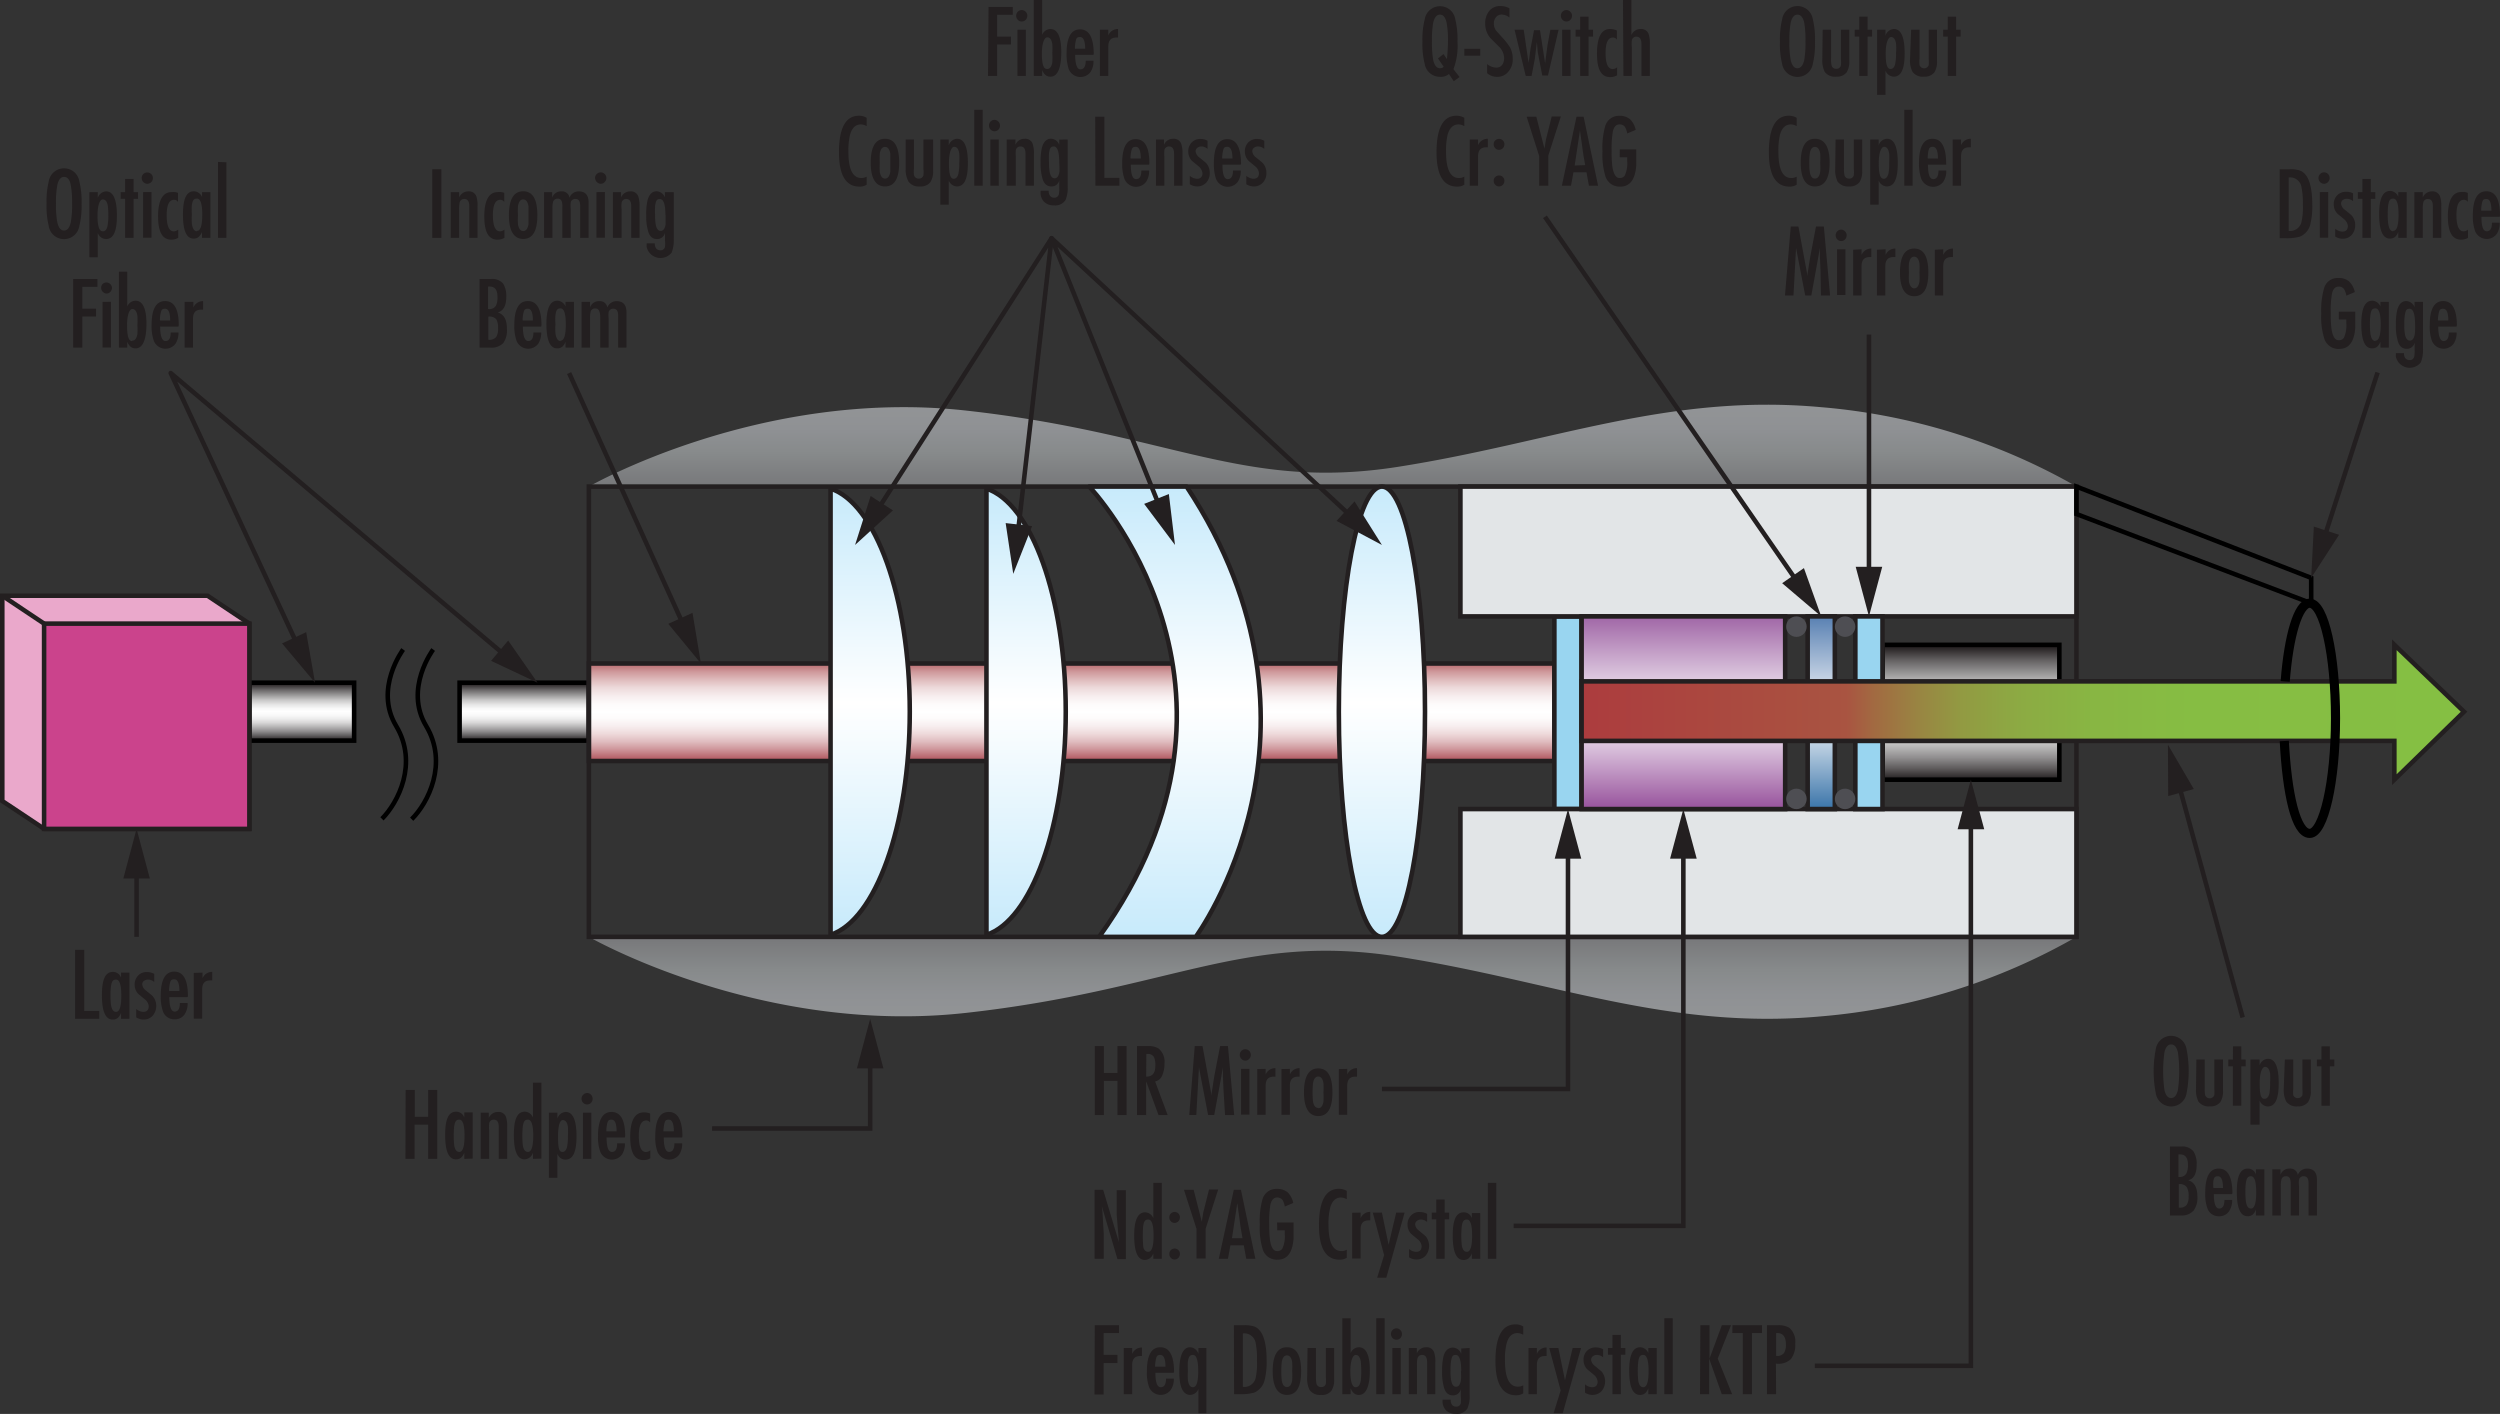 <svg xmlns="http://www.w3.org/2000/svg" xmlns:xlink="http://www.w3.org/1999/xlink" viewBox="0 0 273.28 154.56"><rect x="0" y="0" width="273.28" height="154.56" fill="#333333" stroke="none"/><defs><style>.cls-1{fill:url(#linear-gradient);}.cls-2{fill:url(#linear-gradient-2);}.cls-3{fill:#eaa8cb;}.cls-10,.cls-11,.cls-12,.cls-13,.cls-14,.cls-15,.cls-17,.cls-18,.cls-19,.cls-20,.cls-23,.cls-24,.cls-3,.cls-7,.cls-9{stroke:#231f20;}.cls-10,.cls-11,.cls-12,.cls-13,.cls-14,.cls-15,.cls-17,.cls-18,.cls-19,.cls-20,.cls-21,.cls-23,.cls-24,.cls-3,.cls-5,.cls-6,.cls-7,.cls-8,.cls-9{stroke-width:0.5px;}.cls-4{fill:#231f20;}.cls-21,.cls-22,.cls-5,.cls-6,.cls-8{stroke:#000;}.cls-5{fill:url(#linear-gradient-3);}.cls-6{fill:url(#linear-gradient-4);}.cls-7{fill:url(#linear-gradient-5);}.cls-8{fill:url(#linear-gradient-6);}.cls-9{fill:#cb438c;}.cls-10,.cls-21,.cls-22,.cls-23,.cls-24{fill:none;}.cls-11{fill:#99d5f0;}.cls-12{fill:#e2e5e7;}.cls-13{fill:url(#linear-gradient-7);}.cls-14{fill:url(#linear-gradient-8);}.cls-15,.cls-23{stroke-miterlimit:10;}.cls-15{fill:url(#linear-gradient-9);}.cls-16{fill:#4e4e53;}.cls-17,.cls-18,.cls-19,.cls-20,.cls-24{stroke-linejoin:round;}.cls-17{fill:url(#linear-gradient-10);}.cls-18{fill:url(#linear-gradient-11);}.cls-19{fill:url(#linear-gradient-12);}.cls-20{fill:url(#linear-gradient-13);}</style><linearGradient id="linear-gradient" x1="145.67" y1="44.77" x2="145.67" y2="53.55" gradientTransform="matrix(1, 0, 0, -1, 0, 156)" gradientUnits="userSpaceOnUse"><stop offset="0" stop-color="#929496"/><stop offset="0.28" stop-color="#8f9194"/><stop offset="0.59" stop-color="#878a8b"/><stop offset="0.93" stop-color="#7a7b7d"/><stop offset="1" stop-color="#77787a"/></linearGradient><linearGradient id="linear-gradient-2" x1="145.69" y1="736.93" x2="145.69" y2="745.71" gradientTransform="translate(0 -692.56)" xlink:href="#linear-gradient"/><linearGradient id="linear-gradient-3" x1="57.31" y1="81.27" x2="57.31" y2="75.07" gradientTransform="matrix(1, 0, 0, -1, 0, 156)" gradientUnits="userSpaceOnUse"><stop offset="0" stop-color="#231f20"/><stop offset="0.01" stop-color="#292526"/><stop offset="0.11" stop-color="#696667"/><stop offset="0.21" stop-color="#9e9d9d"/><stop offset="0.29" stop-color="#c8c7c7"/><stop offset="0.37" stop-color="#e6e6e6"/><stop offset="0.44" stop-color="#f8f8f8"/><stop offset="0.49" stop-color="#fff"/><stop offset="0.55" stop-color="#fafafa"/><stop offset="0.62" stop-color="#ededed"/><stop offset="0.69" stop-color="#d7d6d6"/><stop offset="0.76" stop-color="#b7b6b6"/><stop offset="0.84" stop-color="#8f8d8e"/><stop offset="0.92" stop-color="#5e5b5c"/><stop offset="1" stop-color="#252122"/><stop offset="1" stop-color="#231f20"/></linearGradient><linearGradient id="linear-gradient-4" x1="215.45" y1="85.29" x2="215.45" y2="70.84" xlink:href="#linear-gradient-3"/><linearGradient id="linear-gradient-5" x1="117.15" y1="72.97" x2="117.15" y2="83.42" gradientTransform="matrix(1, 0, 0, -1, 0, 156)" gradientUnits="userSpaceOnUse"><stop offset="0" stop-color="#b25961"/><stop offset="0.03" stop-color="#ba6a71"/><stop offset="0.11" stop-color="#cf979c"/><stop offset="0.19" stop-color="#e0bdc0"/><stop offset="0.27" stop-color="#eedadb"/><stop offset="0.35" stop-color="#f7eeef"/><stop offset="0.43" stop-color="#fdfbfb"/><stop offset="0.5" stop-color="#fff"/><stop offset="0.58" stop-color="#fdfbfb"/><stop offset="0.66" stop-color="#f7eeef"/><stop offset="0.75" stop-color="#eddadb"/><stop offset="0.83" stop-color="#e0bdbe"/><stop offset="0.92" stop-color="#ce989a"/><stop offset="1" stop-color="#b96b6f"/></linearGradient><linearGradient id="linear-gradient-6" x1="32.98" y1="81.27" x2="32.98" y2="75.07" xlink:href="#linear-gradient-3"/><linearGradient id="linear-gradient-7" x1="199.09" y1="67.56" x2="199.09" y2="88.62" gradientTransform="matrix(1, 0, 0, -1, 0, 156)" gradientUnits="userSpaceOnUse"><stop offset="0" stop-color="#3a74a9"/><stop offset="0.5" stop-color="#fff"/><stop offset="0.54" stop-color="#f1f4f8"/><stop offset="1" stop-color="#5880b2"/></linearGradient><linearGradient id="linear-gradient-8" x1="184.01" y1="67.56" x2="184.01" y2="88.62" gradientTransform="matrix(1, 0, 0, -1, 0, 156)" gradientUnits="userSpaceOnUse"><stop offset="0" stop-color="#97529c"/><stop offset="0.5" stop-color="#fff"/><stop offset="1" stop-color="#a066a6"/></linearGradient><linearGradient id="linear-gradient-9" x1="172.89" y1="78.14" x2="269.35" y2="78.14" gradientTransform="matrix(1, 0, 0, -1, 0, 156)" gradientUnits="userSpaceOnUse"><stop offset="0" stop-color="#ac3c3e"/><stop offset="0.3" stop-color="#a95441"/><stop offset="0.33" stop-color="#a26941"/><stop offset="0.38" stop-color="#998442"/><stop offset="0.43" stop-color="#929a42"/><stop offset="0.5" stop-color="#8cab43"/><stop offset="0.58" stop-color="#88b643"/><stop offset="0.69" stop-color="#86bd43"/><stop offset="1" stop-color="#85bf43"/></linearGradient><linearGradient id="linear-gradient-10" x1="151.06" y1="53.59" x2="151.06" y2="102.81" gradientTransform="matrix(1, 0, 0, -1, 0, 156)" gradientUnits="userSpaceOnUse"><stop offset="0" stop-color="#c7eafb"/><stop offset="0.52" stop-color="#fff"/><stop offset="1" stop-color="#c7eafb"/></linearGradient><linearGradient id="linear-gradient-11" x1="128.44" y1="53.59" x2="128.44" y2="102.81" xlink:href="#linear-gradient-10"/><linearGradient id="linear-gradient-12" x1="95.12" y1="53.81" x2="95.12" y2="102.59" xlink:href="#linear-gradient-10"/><linearGradient id="linear-gradient-13" x1="112.17" y1="53.81" x2="112.17" y2="102.59" xlink:href="#linear-gradient-10"/></defs><g id="Layer_2" data-name="Layer 2"><g id="Layer_1-2" data-name="Layer 1"><g id="Layer_2-2" data-name="Layer 2"><g id="Layer_2-2-2" data-name="Layer 2-2"><path class="cls-1" d="M64.37,102.41s18.79,10.81,41.23,8.31,30.27-8.81,47.22-6.15,29.5,8.06,46.26,6.53a67.41,67.41,0,0,0,27.9-8.69Z"/><path class="cls-2" d="M64.37,53.19s18.79-10.8,41.23-8.31,30.27,8.81,47.22,6.15,29.5-8.06,46.26-6.52A67.49,67.49,0,0,1,227,53.19Z"/><polygon class="cls-3" points="0.25 87.56 4.82 90.6 27.26 90.6 27.26 68.17 22.69 65.12 0.25 65.12 0.25 87.56"/><path class="cls-4" d="M7,18.4a1.68,1.68,0,0,1,1.67,1.42,9.19,9.19,0,0,1,.25,2.45,9.12,9.12,0,0,1-.25,2.44,1.69,1.69,0,0,1-1.93,1.41,1.68,1.68,0,0,1-1.41-1.41,9.11,9.11,0,0,1-.24-2.44,9.19,9.19,0,0,1,.24-2.45A1.69,1.69,0,0,1,7,18.4Zm0,.94c-.35,0-.59.28-.73.86a10.26,10.26,0,0,0-.15,2.07,10.16,10.16,0,0,0,.15,2.06c.14.58.38.87.73.87s.6-.29.73-.87a10.16,10.16,0,0,0,.15-2.06,10.26,10.26,0,0,0-.15-2.07C7.62,19.62,7.37,19.34,7,19.34Z"/><path class="cls-4" d="M10.69,21v.65a1,1,0,0,1,.91-.73c.78,0,1.18.88,1.18,2.66s-.4,2.55-1.21,2.55a1,1,0,0,1-.88-.65v2.64H9.77V21Zm.54,4.29c.26,0,.43-.19.52-.57a5.91,5.91,0,0,0,.09-1.19,8.37,8.37,0,0,0-.05-1c-.08-.49-.26-.73-.56-.73s-.57.59-.57,1.77.19,1.71.57,1.71Z"/><path class="cls-4" d="M13.68,19.56h.92V21h.49v.74H14.6V26h-.92V21.73h-.49V21h.49Z"/><path class="cls-4" d="M16.11,20.09a.6.6,0,0,1-.44-.19.6.6,0,0,1-.18-.44.59.59,0,0,1,.18-.44.62.62,0,1,1,.45,1.07Zm.45.9v5h-.92V21Z"/><path class="cls-4" d="M19.46,21.08v1h0a.5.5,0,0,0-.43-.24q-.81,0-.81,1.68c0,1.18.26,1.77.79,1.77a.89.89,0,0,0,.47-.19V26a1.47,1.47,0,0,1-.74.2c-1,0-1.46-.86-1.46-2.56S17.77,21,18.75,21A1.44,1.44,0,0,1,19.46,21.08Z"/><path class="cls-4" d="M22.08,26v-.65a1.42,1.42,0,0,1-.34.53.82.82,0,0,1-.58.2c-.77,0-1.16-.85-1.16-2.63s.4-2.54,1.2-2.54a1,1,0,0,1,.89.64V21H23v5Zm-.55-.76c.39,0,.58-.59.58-1.77s-.19-1.76-.58-1.76-.48.24-.56.73a8.34,8.34,0,0,0,0,1,8.34,8.34,0,0,0,0,1c.08.56.27.84.56.84Z"/><path class="cls-4" d="M24.75,17.74V26h-.92V17.7Z"/><path class="cls-4" d="M8,30.5h2.65v.86H9v2.38h1.5v.86H9V38H8Z"/><path class="cls-4" d="M11.68,32.09a.6.6,0,0,1-.44-.19.6.6,0,0,1-.18-.44.59.59,0,0,1,.18-.44.61.61,0,0,1,1,.44.66.66,0,0,1-.17.44A.59.59,0,0,1,11.68,32.09Zm.45.9v5h-.92V33Z"/><path class="cls-4" d="M13,38V29.7h.91v3.81a1,1,0,0,1,.89-.64c.8,0,1.21.84,1.21,2.54s-.4,2.67-1.18,2.67a.82.82,0,0,1-.58-.2,1.42,1.42,0,0,1-.34-.53V38Zm1.46-.76c.29,0,.48-.25.56-.73a8.34,8.34,0,0,0,0-1,8.34,8.34,0,0,0,0-1c-.08-.49-.27-.73-.56-.73s-.57.58-.57,1.76.16,1.74.54,1.74Z"/><path class="cls-4" d="M19.51,35.7h-2c0,1,.19,1.58.58,1.58s.57-.32.57-.94h.85a2.16,2.16,0,0,1-.33,1.24,1.37,1.37,0,0,1-1.92.26,1.35,1.35,0,0,1-.45-.6,4.84,4.84,0,0,1-.24-1.69c0-1.76.49-2.64,1.48-2.64s1.49.88,1.49,2.64Zm-2-.67H18.6c0-.86-.18-1.28-.55-1.28s-.41.16-.49.49a3.84,3.84,0,0,0-.08.76Z"/><path class="cls-4" d="M21.14,33v.62a1.11,1.11,0,0,1,1.06-.7v.93H22c-.6,0-.9.29-.9,1V38h-.92V33Z"/><path class="cls-4" d="M8.21,103.83h1v6.68h1.64v.86H8.21Z"/><path class="cls-4" d="M13.23,111.37v-.65a1.39,1.39,0,0,1-.33.53.82.82,0,0,1-.58.2c-.79,0-1.18-.89-1.18-2.67s.4-2.54,1.21-2.54a.92.92,0,0,1,.88.64v-.56h.92v5.05Zm-.54-.76q.57,0,.57-1.77c0-1.18-.19-1.76-.57-1.76s-.48.24-.56.73a6.7,6.7,0,0,0-.05,1,8.37,8.37,0,0,0,.05,1C12.21,110.36,12.39,110.61,12.69,110.61Z"/><path class="cls-4" d="M16.86,106.46v.89a1,1,0,0,0-.68-.27.77.77,0,0,0-.44.14.45.45,0,0,0-.19.4.94.94,0,0,0,.41.66c.44.36.69.56.73.61a1.66,1.66,0,0,1,0,2.14,1.31,1.31,0,0,1-1,.42,1.53,1.53,0,0,1-.8-.24v-.92a1.27,1.27,0,0,0,.76.32c.41,0,.61-.22.61-.64a1.1,1.1,0,0,0-.44-.74l-.7-.58a1.44,1.44,0,0,1-.4-1,1.37,1.37,0,0,1,.37-1,1.25,1.25,0,0,1,1-.39A1.53,1.53,0,0,1,16.86,106.46Z"/><path class="cls-4" d="M20.51,109h-2c0,1,.19,1.58.58,1.58s.57-.32.57-.94h.85a2.16,2.16,0,0,1-.33,1.24,1.26,1.26,0,0,1-1.1.54,1.29,1.29,0,0,1-1.27-.88,4.84,4.84,0,0,1-.24-1.69c0-1.76.5-2.64,1.48-2.64s1.49.88,1.49,2.64Zm-2-.67h1.1c0-.86-.19-1.28-.56-1.28s-.41.16-.49.49a4.47,4.47,0,0,0-.08.82Z"/><path class="cls-4" d="M22.14,106.32v.62a1.11,1.11,0,0,1,1.06-.7v.93H23c-.6,0-.9.29-.9,1v3.18h-.92v-5Z"/><path class="cls-4" d="M119.67,114.35h1v2.94h1.48v-2.94h1v7.54h-1v-3.74h-1.48v3.74h-1Z"/><path class="cls-4" d="M124.29,121.89v-7.54h1.17a2.11,2.11,0,0,1,1.18.26,1.87,1.87,0,0,1,.65,1.67,3,3,0,0,1-.21,1.18,1.1,1.1,0,0,1-.81.76l1.37,3.67h-1l-1.35-3.69v3.69Zm1-4.2c.66,0,1-.35,1-1.19a2.34,2.34,0,0,0-.11-.87.72.72,0,0,0-.72-.42h-.15Z"/><path class="cls-4" d="M130.6,114.35h.85l1,5.44h0v-.31l.28-1.81.64-3.32h.86l.68,7.54h-1l-.17-2.81-.06-1.4v-1h0l-.19,1.08-.76,4.12h-.67l-1-5.2h0l-.29,5.2H130Z"/><path class="cls-4" d="M136.13,115.94a.59.59,0,0,1-.43-.19.63.63,0,0,1,0-.88.6.6,0,0,1,.85,0h0a.62.62,0,0,1,.18.44.6.6,0,0,1-.18.44A.52.52,0,0,1,136.13,115.94Zm.45.9v5h-.92v-5Z"/><path class="cls-4" d="M138.35,116.84v.62a1.13,1.13,0,0,1,1.07-.7v.93h-.16c-.61,0-.91.3-.91,1v3.17h-.92v-5Z"/><path class="cls-4" d="M141,116.84v.62a1.12,1.12,0,0,1,1.06-.7v.93h-.15c-.61,0-.91.3-.91,1v3.17h-.92v-5Z"/><path class="cls-4" d="M144.1,122c-1,0-1.56-.86-1.56-2.59s.52-2.62,1.56-2.62,1.55.87,1.55,2.62S145.13,122,144.1,122Zm0-.86c.3,0,.49-.24.57-.73a8.34,8.34,0,0,0,0-1,8.34,8.34,0,0,0,0-1c-.08-.49-.27-.73-.57-.73s-.49.24-.57.73a10,10,0,0,0,0,2c.08.46.27.7.57.7Z"/><path class="cls-4" d="M147.27,116.84v.62a1.13,1.13,0,0,1,1.07-.7v.93h-.16c-.61,0-.91.3-.91,1v3.17h-.92v-5Z"/><path class="cls-4" d="M120.44,131.81l.06.49.15,2.53v2.77h-1v-7.54h.94l1.72,5.73h0l-.24-3V130.1h1v7.54h-.92l-1.71-5.81Z"/><path class="cls-4" d="M126.07,137.6V137a1,1,0,0,1-.92.73q-1.17,0-1.17-2.67c0-1.69.4-2.54,1.2-2.54a1,1,0,0,1,.89.64V129.3H127v8.3Zm-.55-.76c.39,0,.58-.59.58-1.77s-.19-1.76-.58-1.76-.48.25-.56.73a14.3,14.3,0,0,0,0,2.07c0,.49.27.73.56.73Z"/><path class="cls-4" d="M128.4,133.68a.52.52,0,0,1-.41-.18.57.57,0,0,1-.17-.43.58.58,0,0,1,.57-.59h0a.58.58,0,0,1,.59.59.63.63,0,0,1-.17.43A.56.56,0,0,1,128.4,133.68Zm0,4a.52.52,0,0,1-.41-.18.57.57,0,0,1-.17-.43.58.58,0,0,1,.57-.59h0a.58.58,0,0,1,.59.59.63.63,0,0,1-.17.43A.56.56,0,0,1,128.4,137.68Z"/><path class="cls-4" d="M129.42,130.06h1.06l.89,3.49h0l.16-1,.63-2.52h1l-1.37,4.29v3.25h-1v-3.25Z"/><path class="cls-4" d="M134.87,130.06h.78l1.58,7.54h-1l-.27-1.47H134.5l-.27,1.47h-1Zm.95,5.29-.19-1.09-.38-2.74h0l-.58,3.83Z"/><path class="cls-4" d="M139.6,133.63h1.8v1.79q-.18,2.28-1.74,2.28a1.61,1.61,0,0,1-1.63-1.13,8.06,8.06,0,0,1-.32-2.72,8.73,8.73,0,0,1,.29-2.74,1.56,1.56,0,0,1,1.57-1.15,1.77,1.77,0,0,1,1.19.38,2.33,2.33,0,0,1,.61,1.16l-.93.39a2,2,0,0,0-.22-.68.72.72,0,0,0-.62-.31c-.37,0-.61.27-.73.79a11,11,0,0,0-.13,2.15,13.25,13.25,0,0,0,.08,1.67c.12.84.38,1.25.78,1.25a.64.64,0,0,0,.57-.26,3.14,3.14,0,0,0,.27-1.6v-.41h-.82Z"/><path class="cls-4" d="M147.22,130.18v.91a1.5,1.5,0,0,0-.62-.19c-.59,0-1,.38-1.2,1.14a7.1,7.1,0,0,0-.18,1.84c0,1.92.47,2.88,1.42,2.88a1.19,1.19,0,0,0,.58-.15v.88a1.43,1.43,0,0,1-.78.21c-1.5,0-2.26-1.25-2.26-3.75q0-4,2.19-4A1.69,1.69,0,0,1,147.22,130.18Z"/><path class="cls-4" d="M148.73,132.55v.62a1.14,1.14,0,0,1,1.06-.7v.93h-.15c-.61,0-.91.31-.91,1v3.17h-.92v-5Z"/><path class="cls-4" d="M150.06,132.55h1l.73,3.52h0l.83-3.52h.92l-2,7.12h-1l.76-2.47Z"/><path class="cls-4" d="M156,132.69v.89a1,1,0,0,0-.68-.27.69.69,0,0,0-.44.15.49.49,0,0,0-.19.39.94.94,0,0,0,.41.66l.73.61a1.68,1.68,0,0,1,0,2.15,1.34,1.34,0,0,1-1,.41,1.53,1.53,0,0,1-.8-.24v-.92a1.16,1.16,0,0,0,.76.32c.41,0,.61-.21.61-.64a1.1,1.1,0,0,0-.44-.74l-.7-.58a1.44,1.44,0,0,1-.4-1,1.37,1.37,0,0,1,.37-1,1.22,1.22,0,0,1,1-.39A1.61,1.61,0,0,1,156,132.69Z"/><path class="cls-4" d="M157,131.12h.92v1.43h.49v.74h-.49v4.31H157v-4.31h-.49v-.74H157Z"/><path class="cls-4" d="M160.89,137.6V137a1.28,1.28,0,0,1-.33.53.82.82,0,0,1-.58.2c-.79,0-1.18-.89-1.18-2.67s.4-2.54,1.21-2.54a.93.93,0,0,1,.88.64v-.56h.92v5Zm-.54-.76q.57,0,.57-1.77c0-1.17-.19-1.76-.57-1.76s-.48.25-.56.73a10.23,10.23,0,0,0,0,2.07c.08.49.26.73.56.73Z"/><path class="cls-4" d="M163.56,129.3v8.3h-.92v-8.3Z"/><path class="cls-4" d="M119.67,144.86h2.65v.86h-1.68v2.38h1.51v.9h-1.51v3.44h-1Z"/><path class="cls-4" d="M123.76,147.35V148a1.13,1.13,0,0,1,1.07-.7v.93h-.16c-.61,0-.91.3-.91,1v3.17h-.92v-5.05Z"/><path class="cls-4" d="M128.3,150.06h-2c0,1.06.2,1.58.58,1.58s.58-.31.58-.94h.85a2,2,0,0,1-.34,1.24,1.37,1.37,0,0,1-1.92.26,1.35,1.35,0,0,1-.45-.6,4.61,4.61,0,0,1-.23-1.69q0-2.64,1.47-2.64t1.5,2.64Zm-2-.67h1.1c0-.85-.19-1.28-.56-1.28s-.41.16-.49.49a5.16,5.16,0,0,0-.09.79Z"/><path class="cls-4" d="M131.87,147.35v7.12H131v-2.64a1,1,0,0,1-.88.65c-.81,0-1.21-.85-1.21-2.55s.39-2.66,1.18-2.66a1,1,0,0,1,.91.73v-.65Zm-1.46,4.29c.38,0,.57-.59.57-1.76s-.19-1.77-.57-1.77-.48.24-.56.73a8.34,8.34,0,0,0,0,1,8.34,8.34,0,0,0,0,1c.08.56.26.8.56.8Z"/><path class="cls-4" d="M134.88,144.86H136a3.2,3.2,0,0,1,1.15.16c.87.37,1.31,1.61,1.31,3.74a8,8,0,0,1-.2,2,2,2,0,0,1-1.16,1.47,5.22,5.22,0,0,1-1.52.17h-.68Zm2.52,3.9a8.39,8.39,0,0,0-.15-2,1.26,1.26,0,0,0-1.39-1v5.84a1.27,1.27,0,0,0,1.38-.9,7,7,0,0,0,.16-1.94Z"/><path class="cls-4" d="M140.68,152.48c-1,0-1.56-.86-1.56-2.59s.52-2.62,1.56-2.62,1.55.87,1.55,2.62S141.71,152.48,140.68,152.48Zm0-.86c.3,0,.49-.24.57-.73a8.34,8.34,0,0,0,0-1,8.34,8.34,0,0,0,0-1c-.08-.48-.27-.73-.57-.73s-.49.25-.57.73a10,10,0,0,0,0,2C140.19,151.38,140.38,151.62,140.68,151.62Z"/><path class="cls-4" d="M142.93,147.35h.92v3.16a3.49,3.49,0,0,0,.05.72.49.49,0,0,0,.52.39.48.48,0,0,0,.51-.36,4.09,4.09,0,0,0,0-.7v-3.21h.91v3.41a2.18,2.18,0,0,1-.29,1.25,1.26,1.26,0,0,1-1.13.47,1.38,1.38,0,0,1-1.26-.53,2.67,2.67,0,0,1-.27-1.39Z"/><path class="cls-4" d="M146.73,152.4v-8.3h.91v3.81a1,1,0,0,1,.89-.64c.8,0,1.21.85,1.21,2.54s-.4,2.67-1.18,2.67a.82.82,0,0,1-.58-.2,1.42,1.42,0,0,1-.34-.53v.65Zm1.46-.76c.29,0,.48-.24.56-.73a10.23,10.23,0,0,0,0-2.07c-.08-.49-.27-.73-.56-.73s-.58.59-.58,1.76S147.81,151.64,148.19,151.64Z"/><path class="cls-4" d="M151.36,144.1v8.3h-.92v-8.3Z"/><path class="cls-4" d="M152.67,146.45a.6.6,0,0,1-.44-.18.63.63,0,0,1-.18-.45.61.61,0,0,1,.6-.62h0a.57.57,0,0,1,.42.19.58.58,0,0,1,.18.43.66.66,0,0,1-.17.45A.58.58,0,0,1,152.67,146.45Zm.45.9v5.05h-.92v-5.05Z"/><path class="cls-4" d="M154.88,147.35v.58a1.08,1.08,0,0,1,1-.66.85.85,0,0,1,.88.54,3.25,3.25,0,0,1,.14,1.12v3.47H156v-3.49c0-.53-.18-.8-.55-.8a.5.5,0,0,0-.51.41,3.59,3.59,0,0,0-.05.73v3.15H154v-5.05Z"/><path class="cls-4" d="M160.65,147.35v5.09a3.43,3.43,0,0,1-.24,1.52,1.34,1.34,0,0,1-1.27.59,1.5,1.5,0,0,1-1.07-.38,1.43,1.43,0,0,1-.38-1.08V153h.89a.8.8,0,0,0,.13.54.52.52,0,0,0,.46.22.48.48,0,0,0,.51-.36,2.81,2.81,0,0,0,0-.71v-.84a.84.84,0,0,1-.87.68c-.51,0-.85-.33-1-1a5.73,5.73,0,0,1-.17-1.6,6.78,6.78,0,0,1,.14-1.62c.17-.67.52-1,1.05-1a1,1,0,0,1,.9.68h0v-.58Zm-.92,2.55c0-1.19-.2-1.79-.6-1.79s-.44.24-.52.73a6.7,6.7,0,0,0-.05,1,5.6,5.6,0,0,0,.06,1q.12.75.54.75t.54-.72a7.86,7.86,0,0,0,0-1Z"/><path class="cls-4" d="M166.51,145v.91a1.36,1.36,0,0,0-.62-.19q-.9,0-1.2,1.14a7.1,7.1,0,0,0-.18,1.84c0,1.92.47,2.88,1.42,2.88a1.19,1.19,0,0,0,.58-.15v.88a1.43,1.43,0,0,1-.78.21c-1.5,0-2.26-1.25-2.26-3.75q0-4,2.19-4A1.51,1.51,0,0,1,166.51,145Z"/><path class="cls-4" d="M168,147.35V148a1.11,1.11,0,0,1,1.06-.7v.93h-.16c-.6,0-.9.3-.9,1v3.17h-.92v-5.05Z"/><path class="cls-4" d="M169.35,147.35h1l.72,3.52h0l.84-3.52h.92l-2,7.12h-1l.77-2.48Z"/><path class="cls-4" d="M175.24,147.49v.89a1,1,0,0,0-.69-.27.69.69,0,0,0-.44.15.46.46,0,0,0-.18.39.94.94,0,0,0,.41.66l.73.61a1.68,1.68,0,0,1,0,2.15,1.34,1.34,0,0,1-1,.41,1.54,1.54,0,0,1-.81-.24v-.92a1.21,1.21,0,0,0,.77.32c.41,0,.61-.21.61-.64a1.1,1.1,0,0,0-.44-.74l-.7-.58a1.44,1.44,0,0,1-.4-1,1.36,1.36,0,0,1,.36-1,1.3,1.3,0,0,1,1-.39A1.65,1.65,0,0,1,175.24,147.49Z"/><path class="cls-4" d="M176.26,145.92h.92v1.43h.49v.74h-.49v4.31h-.92v-4.31h-.49v-.74h.49Z"/><path class="cls-4" d="M180.18,152.4v-.65a1.39,1.39,0,0,1-.33.53.83.83,0,0,1-.59.2q-1.17,0-1.17-2.67c0-1.69.4-2.54,1.2-2.54a1,1,0,0,1,.89.64v-.56h.92v5.05Zm-.55-.76c.39,0,.58-.59.58-1.77s-.19-1.76-.58-1.76-.47.24-.55.73a10.23,10.23,0,0,0,0,2.07c.08.49.26.73.55.73Z"/><path class="cls-4" d="M182.85,144.1v8.3h-.92v-8.3Z"/><path class="cls-4" d="M185.87,144.86h1v3.65h0l1.35-3.65h1l-1.45,3.65,1.57,3.89h-1.13l-1.38-3.89v3.89h-1Z"/><path class="cls-4" d="M189.38,144.86h3.23v.86h-1.1v6.68h-1v-6.68h-1.15Z"/><path class="cls-4" d="M194.15,152.4h-1v-7.54h1.17a2.35,2.35,0,0,1,1.27.28,2,2,0,0,1,.65,1.74,2.47,2.47,0,0,1-.49,1.7,2,2,0,0,1-1.62.48Zm.13-6.68h-.13v2.49a.91.91,0,0,0,.86-.31,1.6,1.6,0,0,0,.21-.93C195.22,146.14,194.91,145.72,194.28,145.72Z"/><path class="cls-4" d="M44.34,119.14h1v2.94H46.8v-2.94h1v7.54h-1v-3.74H45.32v3.74h-1Z"/><path class="cls-4" d="M50.75,126.68V126a1.28,1.28,0,0,1-.33.53.82.82,0,0,1-.58.2c-.79,0-1.18-.88-1.18-2.67s.4-2.54,1.21-2.54a.93.93,0,0,1,.88.64v-.56h.92v5.05Zm-.54-.76q.57,0,.57-1.77c0-1.17-.19-1.76-.57-1.76s-.48.25-.56.73a10.23,10.23,0,0,0,0,2.07C49.73,125.68,49.91,125.92,50.21,125.92Z"/><path class="cls-4" d="M53.43,121.63v.58a1.08,1.08,0,0,1,1-.66.85.85,0,0,1,.88.54,3.25,3.25,0,0,1,.13,1.12v3.47h-.92v-3.49c0-.53-.18-.8-.54-.8a.5.5,0,0,0-.51.41,4.45,4.45,0,0,0,0,.73v3.15h-.92v-5.05Z"/><path class="cls-4" d="M58.26,126.68V126a1,1,0,0,1-.92.73c-.78,0-1.17-.88-1.17-2.67s.4-2.54,1.2-2.54a1,1,0,0,1,.89.64v-3.81h.92v8.3Zm-.55-.76c.38,0,.58-.59.58-1.77s-.2-1.76-.58-1.76-.48.25-.56.73a10.23,10.23,0,0,0,0,2.07C57.23,125.68,57.42,125.92,57.71,125.92Z"/><path class="cls-4" d="M60.93,121.63v.65a1,1,0,0,1,.91-.73c.78,0,1.18.89,1.18,2.66s-.41,2.55-1.21,2.55a.93.93,0,0,1-.88-.65v2.64H60v-7.12Zm.54,4.29c.26,0,.43-.19.52-.57a5.81,5.81,0,0,0,.09-1.18,8.34,8.34,0,0,0,0-1c-.08-.48-.26-.73-.56-.73S61,123,61,124.22,61.09,125.92,61.47,125.92Z"/><path class="cls-4" d="M64.19,120.73a.6.6,0,0,1-.44-.18.63.63,0,0,1-.18-.45.58.58,0,0,1,.18-.43.6.6,0,0,1,.44-.19.57.57,0,0,1,.42.19.65.65,0,0,1,0,.88A.6.6,0,0,1,64.19,120.73Zm.45.9v5.05h-.92v-5.05Z"/><path class="cls-4" d="M68.31,124.34h-2c0,1.06.19,1.58.58,1.58s.57-.31.57-.94h.85a2.09,2.09,0,0,1-.33,1.24,1.37,1.37,0,0,1-1.92.26,1.35,1.35,0,0,1-.45-.6,4.62,4.62,0,0,1-.24-1.69c0-1.76.49-2.64,1.48-2.64s1.49.88,1.49,2.64Zm-2-.67H67.4c0-.85-.18-1.28-.55-1.28s-.41.17-.49.49a4.15,4.15,0,0,0-.08.79Z"/><path class="cls-4" d="M71.07,121.72v1h0a.5.5,0,0,0-.43-.24q-.81,0-.81,1.68c0,1.18.26,1.77.79,1.77a.82.82,0,0,0,.47-.19v.87a1.34,1.34,0,0,1-.75.2c-1,0-1.45-.85-1.45-2.56s.49-2.65,1.46-2.65A1.76,1.76,0,0,1,71.07,121.72Z"/><path class="cls-4" d="M74.56,124.34h-2c0,1.06.2,1.58.58,1.58s.58-.31.58-.94h.85a2.09,2.09,0,0,1-.33,1.24,1.38,1.38,0,0,1-2.38-.34,4.61,4.61,0,0,1-.23-1.69q0-2.64,1.47-2.64t1.5,2.64Zm-2-.67h1.1c0-.85-.19-1.28-.56-1.28s-.41.17-.49.49a5.16,5.16,0,0,0-.09.79Z"/><path class="cls-4" d="M108.06.76h2.65v.86H109V4h1.51v.86H109V8.3h-1Z"/><path class="cls-4" d="M111.69,2.35a.58.58,0,0,1-.43-.18.63.63,0,0,1-.18-.45.6.6,0,0,1,.18-.44.58.58,0,0,1,.43-.18.59.59,0,0,1,.43.19.58.58,0,0,1,.18.43.63.63,0,0,1-.18.45A.58.58,0,0,1,111.69,2.35Zm.45.9V8.3h-.92V3.25Z"/><path class="cls-4" d="M113,8.3V0h.92V3.81a1,1,0,0,1,.89-.64c.8,0,1.2.85,1.2,2.54s-.39,2.67-1.17,2.67a.82.82,0,0,1-.58-.2,1.42,1.42,0,0,1-.34-.53V8.3Zm1.47-.76c.29,0,.48-.24.56-.73a8.34,8.34,0,0,0,0-1,8.34,8.34,0,0,0,0-1c-.08-.49-.27-.73-.56-.73s-.58.59-.58,1.76.17,1.7.56,1.7Z"/><path class="cls-4" d="M119.53,6h-2c0,1,.19,1.58.57,1.58s.58-.31.58-.94h.85a2.09,2.09,0,0,1-.33,1.24,1.38,1.38,0,0,1-1.94.25,1.43,1.43,0,0,1-.44-.59,5.11,5.11,0,0,1-.23-1.69q0-2.64,1.47-2.64t1.5,2.64Zm-2-.67h1.09c0-.85-.18-1.28-.56-1.28s-.41.16-.48.49a3.82,3.82,0,0,0-.08.75Z"/><path class="cls-4" d="M121.15,3.25v.62a1.13,1.13,0,0,1,1.07-.7V4.1h-.16c-.61,0-.91.3-.91,1V8.3h-.92V3.25Z"/><path class="cls-4" d="M94.74,12.88v.91a1.36,1.36,0,0,0-.62-.19q-.89,0-1.2,1.14a7.1,7.1,0,0,0-.18,1.84c0,1.92.47,2.88,1.42,2.88a1.19,1.19,0,0,0,.58-.15v.88a1.43,1.43,0,0,1-.78.21q-2.25,0-2.25-3.75,0-4,2.19-4A1.63,1.63,0,0,1,94.74,12.88Z"/><path class="cls-4" d="M96.74,20.38c-1,0-1.56-.86-1.56-2.59s.52-2.62,1.56-2.62,1.55.87,1.55,2.62S97.77,20.38,96.74,20.38Zm0-.86c.3,0,.49-.24.58-.73v-2c-.09-.49-.28-.73-.58-.73s-.48.24-.57.73a8.34,8.34,0,0,0,0,1,8.34,8.34,0,0,0,0,1C96.26,19.28,96.45,19.52,96.74,19.52Z"/><path class="cls-4" d="M99,15.25h.91v3.16a2.89,2.89,0,0,0,0,.72.49.49,0,0,0,.52.39.48.48,0,0,0,.51-.36,2.73,2.73,0,0,0,0-.7V15.25H102v3.41a2.11,2.11,0,0,1-.3,1.25,1.29,1.29,0,0,1-1.13.47,1.38,1.38,0,0,1-1.26-.53A2.7,2.7,0,0,1,99,18.46Z"/><path class="cls-4" d="M103.71,15.25v.65a1,1,0,0,1,.91-.73c.79,0,1.18.89,1.18,2.66s-.4,2.55-1.21,2.55a1,1,0,0,1-.88-.65v2.64h-.92V15.25Zm.54,4.29c.26,0,.43-.19.52-.57a5.91,5.91,0,0,0,.09-1.19,8.34,8.34,0,0,0,0-1c-.08-.49-.26-.73-.56-.73s-.57.59-.57,1.77S103.87,19.54,104.25,19.54Z"/><path class="cls-4" d="M107.42,12v8.3h-.92V12Z"/><path class="cls-4" d="M108.73,14.35a.6.6,0,0,1-.44-.18.63.63,0,0,1-.18-.45.61.61,0,0,1,.6-.62h0a.57.57,0,0,1,.42.19.58.58,0,0,1,.18.43.62.62,0,0,1-.17.45A.58.58,0,0,1,108.73,14.35Zm.45.9V20.3h-.92V15.25Z"/><path class="cls-4" d="M111,15.25v.58a1.05,1.05,0,0,1,1-.66.85.85,0,0,1,.88.54,3.25,3.25,0,0,1,.14,1.12V20.3h-.92V16.81c0-.53-.18-.8-.55-.8a.5.5,0,0,0-.51.41,4.45,4.45,0,0,0,0,.73V20.3h-1V15.25Z"/><path class="cls-4" d="M116.71,15.25v5.09a3.57,3.57,0,0,1-.23,1.52,1.34,1.34,0,0,1-1.27.59,1.46,1.46,0,0,1-1.07-.38,1.4,1.4,0,0,1-.39-1.08v-.14h.89a.85.85,0,0,0,.13.54.52.52,0,0,0,.46.22.48.48,0,0,0,.51-.36,2.8,2.8,0,0,0,.05-.71V19.7a.84.84,0,0,1-.87.68c-.51,0-.85-.33-1-1a5.73,5.73,0,0,1-.17-1.6,6.78,6.78,0,0,1,.14-1.62c.18-.67.53-1,1-1a1,1,0,0,1,.9.68h0v-.58Zm-.92,2.55c0-1.19-.2-1.79-.59-1.79s-.45.24-.53.73a8.34,8.34,0,0,0,0,1,5.6,5.6,0,0,0,.06,1c.08.5.27.75.55.75s.46-.24.53-.72C115.82,18.45,115.81,18.12,115.79,17.8Z"/><path class="cls-4" d="M119.72,12.76h1v6.68h1.64v.86h-2.62Z"/><path class="cls-4" d="M125.61,18h-2c0,1.05.19,1.58.58,1.58s.57-.31.57-.94h.85a2.09,2.09,0,0,1-.33,1.24,1.37,1.37,0,0,1-1.92.26,1.35,1.35,0,0,1-.45-.6,4.84,4.84,0,0,1-.24-1.69c0-1.76.49-2.64,1.48-2.64s1.49.88,1.49,2.64Zm-2-.67h1.09c0-.85-.18-1.28-.55-1.28s-.41.16-.49.49a3.82,3.82,0,0,0-.08.75Z"/><path class="cls-4" d="M127.24,15.25v.58a1.05,1.05,0,0,1,1-.66.85.85,0,0,1,.88.54,3.25,3.25,0,0,1,.14,1.12V20.3h-.92V16.81c0-.53-.18-.8-.55-.8a.5.5,0,0,0-.51.41,4.45,4.45,0,0,0,0,.73V20.3h-.92V15.25Z"/><path class="cls-4" d="M132,15.39v.89a1,1,0,0,0-.68-.27.69.69,0,0,0-.44.15.49.49,0,0,0-.19.39,1,1,0,0,0,.41.66c.45.36.69.56.74.61a1.59,1.59,0,0,1,.4,1.06,1.53,1.53,0,0,1-.38,1.08,1.34,1.34,0,0,1-1,.42,1.53,1.53,0,0,1-.8-.24v-.92a1.27,1.27,0,0,0,.76.32.55.55,0,0,0,.62-.49.38.38,0,0,0,0-.15,1.17,1.17,0,0,0-.44-.74l-.71-.58a1.49,1.49,0,0,1-.4-1,1.41,1.41,0,0,1,.37-1,1.26,1.26,0,0,1,1-.39A1.46,1.46,0,0,1,132,15.39Z"/><path class="cls-4" d="M135.63,18h-2c0,1.05.19,1.58.57,1.58s.58-.31.58-.94h.85a2.09,2.09,0,0,1-.33,1.24,1.38,1.38,0,0,1-1.94.25,1.43,1.43,0,0,1-.44-.59,5.11,5.11,0,0,1-.23-1.69q0-2.64,1.47-2.64t1.5,2.64Zm-2-.67h1.09c0-.85-.19-1.28-.56-1.28s-.41.16-.48.49a3.82,3.82,0,0,0-.08.75Z"/><path class="cls-4" d="M138.2,15.39v.89a1,1,0,0,0-.69-.27.69.69,0,0,0-.44.15.46.46,0,0,0-.18.39.94.94,0,0,0,.41.66c.44.36.69.56.73.61a1.54,1.54,0,0,1,.4,1.06,1.48,1.48,0,0,1-.38,1.08,1.31,1.31,0,0,1-1,.42,1.54,1.54,0,0,1-.81-.24v-.92a1.27,1.27,0,0,0,.77.32c.41,0,.61-.21.61-.64a1.1,1.1,0,0,0-.44-.74l-.7-.58a1.44,1.44,0,0,1-.4-1,1.36,1.36,0,0,1,.36-1,1.3,1.3,0,0,1,1-.39A1.54,1.54,0,0,1,138.2,15.39Z"/><path class="cls-4" d="M48.25,18.5V26h-1V18.5Z"/><path class="cls-4" d="M50.19,21v.58a1.08,1.08,0,0,1,1-.66.85.85,0,0,1,.88.54,3.25,3.25,0,0,1,.13,1.12V26h-.9V22.55c0-.54-.19-.8-.55-.8a.49.49,0,0,0-.51.41,3.59,3.59,0,0,0-.05.73V26h-.92V21Z"/><path class="cls-4" d="M55.12,21.08v1h0a.5.5,0,0,0-.43-.24q-.81,0-.81,1.68c0,1.18.26,1.77.79,1.77a.89.89,0,0,0,.47-.19V26a1.53,1.53,0,0,1-.75.2c-1,0-1.45-.86-1.45-2.56S53.43,21,54.4,21A1.48,1.48,0,0,1,55.12,21.08Z"/><path class="cls-4" d="M57.19,26.12c-1,0-1.56-.87-1.56-2.59s.52-2.62,1.56-2.62,1.55.87,1.55,2.62S58.22,26.12,57.19,26.12Zm0-.86c.3,0,.49-.25.58-.73v-2c-.09-.49-.28-.73-.58-.73s-.48.24-.57.73a8.34,8.34,0,0,0,0,1,8.34,8.34,0,0,0,0,1C56.71,25,56.9,25.26,57.19,25.26Z"/><path class="cls-4" d="M60.36,21v.62a1,1,0,0,1,1-.7.81.81,0,0,1,.89.7h0a1.06,1.06,0,0,1,1-.7c.73,0,1.09.4,1.09,1.22V26h-.92V22.5c0-.5-.16-.75-.49-.75a.49.49,0,0,0-.54.37,2.81,2.81,0,0,0,0,.71V26h-.92V22.61A1.62,1.62,0,0,0,61.4,22a.43.43,0,0,0-.45-.28.48.48,0,0,0-.5.38,2.76,2.76,0,0,0-.06.7V26h-.92V21Z"/><path class="cls-4" d="M65.67,20.09a.65.65,0,0,1-.62-.63.53.53,0,0,1,.19-.44.58.58,0,0,1,.43-.18.62.62,0,0,1,.43,1.06A.59.59,0,0,1,65.67,20.09Zm.45.9v5H65.2V21Z"/><path class="cls-4" d="M67.89,21v.58a1.08,1.08,0,0,1,1-.66.85.85,0,0,1,.88.54,3.25,3.25,0,0,1,.14,1.12V26H69V22.55c0-.54-.18-.8-.54-.8a.49.49,0,0,0-.51.41,3,3,0,0,0,0,.73V26H67V21Z"/><path class="cls-4" d="M73.65,21v5.09a3.73,3.73,0,0,1-.23,1.52A1.55,1.55,0,0,1,70.69,27a1,1,0,0,1,0-.25V26.6h.89a.85.85,0,0,0,.13.54.58.58,0,0,0,.46.22.49.49,0,0,0,.52-.36,2.81,2.81,0,0,0,0-.71v-.84a.86.86,0,0,1-.88.68c-.51,0-.85-.33-1-1a5.73,5.73,0,0,1-.17-1.6,6.78,6.78,0,0,1,.14-1.62c.18-.67.51-1,1-1a1,1,0,0,1,.9.68h0V21Zm-.91,2.55c0-1.2-.2-1.79-.6-1.79s-.44.24-.53.73a8.34,8.34,0,0,0,0,1,5.6,5.6,0,0,0,.06,1c.08.5.27.75.55.75s.46-.24.54-.72c0-.33,0-.65,0-1Z"/><path class="cls-4" d="M53.59,38H52.42V30.5h1.22A1.58,1.58,0,0,1,55,31a2.55,2.55,0,0,1,.34,1.48c0,.94-.31,1.5-.93,1.67h0c.69.22,1,.81,1,1.77a2.39,2.39,0,0,1-.41,1.6A1.82,1.82,0,0,1,53.59,38Zm.79-5.56c0-.75-.29-1.12-.87-1.12h-.16v2.46a.86.86,0,0,0,.86-.36,2,2,0,0,0,.17-.94Zm-1,2.14v2.56a1,1,0,0,0,.86-.3,1.62,1.62,0,0,0,.2-.94,1.83,1.83,0,0,0-.19-1,1,1,0,0,0-.9-.28Z"/><path class="cls-4" d="M59.16,35.7h-2c0,1,.19,1.58.58,1.58s.57-.32.57-.94h.85a2.16,2.16,0,0,1-.33,1.24,1.37,1.37,0,0,1-1.92.26,1.35,1.35,0,0,1-.45-.6,4.84,4.84,0,0,1-.24-1.69c0-1.76.49-2.64,1.48-2.64s1.49.88,1.49,2.64Zm-2-.67h1.09c0-.86-.18-1.28-.55-1.28s-.41.16-.49.49a3.84,3.84,0,0,0-.08.76Z"/><path class="cls-4" d="M61.82,38v-.65a1.39,1.39,0,0,1-.33.53.85.85,0,0,1-.59.2q-1.17,0-1.17-2.67c0-1.7.4-2.54,1.2-2.54a1,1,0,0,1,.89.64V33h.92v5Zm-.55-.76c.39,0,.58-.59.58-1.77s-.19-1.76-.58-1.76-.48.24-.55.73a5.57,5.57,0,0,0,0,1,5.57,5.57,0,0,0,0,1c.07.56.28.84.55.84Z"/><path class="cls-4" d="M64.5,33v.62a1,1,0,0,1,1-.7.81.81,0,0,1,.89.7h0a1.06,1.06,0,0,1,1-.7c.73,0,1.09.4,1.09,1.22V38h-.91V34.5c0-.5-.17-.75-.5-.75a.49.49,0,0,0-.54.37,3.35,3.35,0,0,0,0,.71V38h-.92V34.61A1.57,1.57,0,0,0,65.5,34a.43.43,0,0,0-.45-.28.46.46,0,0,0-.49.38,2.76,2.76,0,0,0-.06.7V38h-.93V33Z"/><path class="cls-4" d="M159.55,8.42l-.64.46-.52-.79a1.39,1.39,0,0,1-1,.31A1.69,1.69,0,0,1,155.74,7a8.73,8.73,0,0,1-.25-2.44,8.8,8.8,0,0,1,.25-2.45A1.69,1.69,0,0,1,157.67.7a1.68,1.68,0,0,1,1.41,1.41,9.19,9.19,0,0,1,.24,2.45,7.14,7.14,0,0,1-.44,3ZM157.41,1.6c-.35,0-.6.29-.74.86a11,11,0,0,0-.14,2.07,10.92,10.92,0,0,0,.14,2.06c.14.58.39.87.74.87a.5.5,0,0,0,.4-.16l-.62-.91.6-.48.38.55h0c.07-.75.11-1.39.11-1.92a10.26,10.26,0,0,0-.15-2.07Q157.94,1.6,157.41,1.6Z"/><path class="cls-4" d="M160.07,5.33h1.74v.76h-1.74Z"/><path class="cls-4" d="M165,.91v1a1.5,1.5,0,0,0-.83-.32.78.78,0,0,0-.63.28,1,1,0,0,0-.24.69,1.21,1.21,0,0,0,.27.82l.75.83a6.75,6.75,0,0,1,.76,1,2.6,2.6,0,0,1,.28,1.22,2,2,0,0,1-.46,1.38,1.54,1.54,0,0,1-1.27.59,1.63,1.63,0,0,1-1.07-.4V7a1.6,1.6,0,0,0,1,.39.78.78,0,0,0,.66-.32,1.26,1.26,0,0,0,.2-.73,1.82,1.82,0,0,0-.53-1.21l-1-1a2.42,2.42,0,0,1-.54-1.53,2.13,2.13,0,0,1,.41-1.36A1.49,1.49,0,0,1,164,.66,2,2,0,0,1,165,.91Z"/><path class="cls-4" d="M165.56,3.25h1l.53,3.62h0l.22-1.57.38-2h.65l.56,3.62h0L169.15,5l.32-1.74h.9l-1.16,5h-.62l-.5-2.59L168,4.59h0l-.22,1.81-.36,1.9h-.64Z"/><path class="cls-4" d="M171.23,2.35a.58.58,0,0,1-.43-.18.63.63,0,0,1-.18-.45.6.6,0,0,1,.18-.44.58.58,0,0,1,.43-.18.59.59,0,0,1,.43.19.58.58,0,0,1,.18.43.63.63,0,0,1-.18.45A.58.58,0,0,1,171.23,2.35Zm.45.9V8.3h-.92V3.25Z"/><path class="cls-4" d="M172.73,1.82h.92V3.25h.49V4h-.49V8.3h-.92V4h-.5V3.25h.5Z"/><path class="cls-4" d="M176.75,3.34v1h0a.5.5,0,0,0-.43-.24q-.81,0-.81,1.68c0,1.18.26,1.77.79,1.77a.82.82,0,0,0,.47-.19v.87a1.53,1.53,0,0,1-.75.2c-1,0-1.45-.85-1.45-2.56s.43-2.7,1.43-2.7A1.75,1.75,0,0,1,176.75,3.34Z"/><path class="cls-4" d="M177.41,0h.92V3.83a1.08,1.08,0,0,1,1-.66.85.85,0,0,1,.88.54,3.25,3.25,0,0,1,.14,1.12V8.3h-.92V4.81c0-.53-.18-.8-.55-.8a.48.48,0,0,0-.5.41,3,3,0,0,0,0,.73V8.3h-.92Z"/><path class="cls-4" d="M160.07,12.88v.91a1.36,1.36,0,0,0-.62-.19c-.6,0-1,.38-1.21,1.14a7.56,7.56,0,0,0-.17,1.84q0,2.88,1.41,2.88a1.2,1.2,0,0,0,.59-.15v.88a1.43,1.43,0,0,1-.78.21q-2.26,0-2.26-3.75,0-4,2.19-4A1.69,1.69,0,0,1,160.07,12.88Z"/><path class="cls-4" d="M161.57,15.25v.62a1.13,1.13,0,0,1,1.07-.7v.93h-.16c-.6,0-.91.3-.91,1v3.2h-.91V15.25Z"/><path class="cls-4" d="M163.86,16.38a.52.52,0,0,1-.41-.18.57.57,0,0,1-.17-.43.52.52,0,0,1,.17-.42.58.58,0,0,1,.41-.17.58.58,0,0,1,.59.59.63.63,0,0,1-.17.43A.6.6,0,0,1,163.86,16.38Zm0,4a.52.52,0,0,1-.41-.18.57.57,0,0,1-.17-.43.52.52,0,0,1,.17-.42.58.58,0,0,1,.41-.17.58.58,0,0,1,.59.59.63.63,0,0,1-.17.43A.6.6,0,0,1,163.86,20.38Z"/><path class="cls-4" d="M166.88,12.76h1.06l.89,3.49h0l.16-1,.63-2.52h1L169.25,17V20.3h-1V17.05Z"/><path class="cls-4" d="M172.33,12.76h.78l1.58,7.54h-1l-.27-1.47H172l-.27,1.47h-1Zm.95,5.29L173.09,17l-.38-2.74h0l-.58,3.83Z"/><path class="cls-4" d="M177.06,16.33h1.8v1.79q-.18,2.28-1.74,2.28a1.62,1.62,0,0,1-1.63-1.13,8.06,8.06,0,0,1-.32-2.72,8.73,8.73,0,0,1,.29-2.74A1.56,1.56,0,0,1,177,12.66a1.72,1.72,0,0,1,1.19.38,2.26,2.26,0,0,1,.61,1.16l-.93.39a2,2,0,0,0-.22-.68.68.68,0,0,0-.62-.31c-.37,0-.61.26-.73.79a11.89,11.89,0,0,0-.13,2.15,13.25,13.25,0,0,0,.08,1.67c.13.83.39,1.25.78,1.25a.64.64,0,0,0,.57-.26,3.14,3.14,0,0,0,.27-1.6v-.41h-.82Z"/><path class="cls-4" d="M196.48.66a1.71,1.71,0,0,1,1.68,1.42,9.19,9.19,0,0,1,.24,2.45A9.33,9.33,0,0,1,198.16,7a1.7,1.7,0,0,1-3.35,0,9.11,9.11,0,0,1-.24-2.44,9.19,9.19,0,0,1,.24-2.45A1.7,1.7,0,0,1,196.48.66Zm0,.94c-.35,0-.59.29-.73.86a10.26,10.26,0,0,0-.15,2.07,10.16,10.16,0,0,0,.15,2.06c.14.58.38.87.73.87s.6-.29.74-.87a10.92,10.92,0,0,0,.14-2.06,11,11,0,0,0-.14-2.07C197.08,1.89,196.84,1.6,196.48,1.6Z"/><path class="cls-4" d="M199.24,3.25h.92V6.41a2.91,2.91,0,0,0,.05.72.49.49,0,0,0,.51.39.48.48,0,0,0,.51-.36,2.73,2.73,0,0,0,0-.7V3.25h.92V6.66a2.18,2.18,0,0,1-.29,1.25,1.34,1.34,0,0,1-1.14.47,1.38,1.38,0,0,1-1.26-.53,2.88,2.88,0,0,1-.26-1.39Z"/><path class="cls-4" d="M203.24,1.82h.91V3.25h.49V4h-.49V8.3h-.91V4h-.5V3.25h.5Z"/><path class="cls-4" d="M206.11,3.25V3.9a1,1,0,0,1,.92-.73c.78,0,1.17.89,1.17,2.66s-.4,2.55-1.2,2.55a1,1,0,0,1-.89-.65v2.64h-.92V3.25Zm.55,4.29q.38,0,.51-.57a5.91,5.91,0,0,0,.09-1.19,5.57,5.57,0,0,0,0-1c-.07-.49-.26-.73-.55-.73s-.58.59-.58,1.77S206.27,7.54,206.66,7.54Z"/><path class="cls-4" d="M208.91,3.25h.92V6.41a2.89,2.89,0,0,0,0,.72.54.54,0,0,0,.7.3.55.55,0,0,0,.3-.3,4.09,4.09,0,0,0,0-.7V3.25h.91V6.66a2.18,2.18,0,0,1-.29,1.25,1.33,1.33,0,0,1-1.13.47,1.38,1.38,0,0,1-1.26-.53,2.67,2.67,0,0,1-.27-1.39Z"/><path class="cls-4" d="M212.91,1.82h.92V3.25h.49V4h-.49V8.3h-.92V4h-.5V3.25h.5Z"/><path class="cls-4" d="M196.4,12.88v.91a1.36,1.36,0,0,0-.62-.19c-.6,0-1,.38-1.21,1.14a7.56,7.56,0,0,0-.17,1.84q0,2.88,1.41,2.88a1.2,1.2,0,0,0,.59-.15v.88a1.43,1.43,0,0,1-.78.21q-2.26,0-2.26-3.75,0-4,2.19-4A1.69,1.69,0,0,1,196.4,12.88Z"/><path class="cls-4" d="M198.39,20.38c-1,0-1.55-.86-1.55-2.59s.52-2.62,1.55-2.62S200,16,200,17.79,199.43,20.38,198.39,20.38Zm0-.86c.3,0,.5-.24.58-.73a8.34,8.34,0,0,0,0-1,8.34,8.34,0,0,0,0-1c-.08-.49-.28-.73-.58-.73s-.48.24-.56.73a6.7,6.7,0,0,0-.05,1,6.7,6.7,0,0,0,.05,1C197.91,19.28,198.1,19.52,198.39,19.52Z"/><path class="cls-4" d="M200.65,15.25h.92v3.16a2.91,2.91,0,0,0,.05.72.48.48,0,0,0,.52.39.47.47,0,0,0,.5-.36,2.73,2.73,0,0,0,0-.7V15.25h.92v3.41a2.18,2.18,0,0,1-.29,1.25,1.34,1.34,0,0,1-1.14.47,1.42,1.42,0,0,1-1.26-.53,2.88,2.88,0,0,1-.26-1.39Z"/><path class="cls-4" d="M205.36,15.25v.65a1,1,0,0,1,.92-.73c.78,0,1.17.89,1.17,2.66s-.4,2.55-1.2,2.55a1,1,0,0,1-.89-.65v2.64h-.92V15.25Zm.55,4.29c.25,0,.42-.19.52-.57a5.26,5.26,0,0,0,.08-1.19,8.34,8.34,0,0,0,0-1c-.08-.49-.27-.73-.56-.73s-.58.59-.58,1.77S205.52,19.54,205.91,19.54Z"/><path class="cls-4" d="M209.07,12v8.3h-.91V12Z"/><path class="cls-4" d="M212.75,18h-2c0,1.05.19,1.58.57,1.58s.58-.31.58-.94h.85a2.09,2.09,0,0,1-.33,1.24A1.4,1.4,0,0,1,210,19.5a5.11,5.11,0,0,1-.23-1.69q0-2.64,1.47-2.64t1.5,2.64Zm-2-.67h1.09c0-.85-.19-1.28-.56-1.28s-.41.16-.49.49a4.76,4.76,0,0,0-.07.75Z"/><path class="cls-4" d="M214.37,15.25v.62a1.13,1.13,0,0,1,1.07-.7v.93h-.16c-.61,0-.91.3-.91,1v3.2h-.92V15.25Z"/><path class="cls-4" d="M195.75,24.76h.84l1,5.44h0v-.31l.29-1.81.63-3.32h.86l.68,7.54h-1L199,29.49l-.06-1.4v-1h0l-.19,1.08L198,32.3h-.67l-1-5.2h0l-.28,5.2h-.93Z"/><path class="cls-4" d="M201.28,26.35a.6.6,0,0,1-.44-.18.63.63,0,0,1-.18-.45.61.61,0,0,1,.6-.62h0a.57.57,0,0,1,.42.19.58.58,0,0,1,.18.43.66.66,0,0,1-.17.45A.58.58,0,0,1,201.28,26.35Zm.45.9v5h-.92v-5Z"/><path class="cls-4" d="M203.49,27.25v.62a1.13,1.13,0,0,1,1.07-.7v.93h-.16c-.6,0-.91.3-.91,1v3.2h-.92v-5Z"/><path class="cls-4" d="M206.12,27.25v.62a1.13,1.13,0,0,1,1.07-.7v.93H207c-.6,0-.91.3-.91,1v3.2h-.92v-5Z"/><path class="cls-4" d="M209.24,32.38c-1,0-1.55-.86-1.55-2.59s.51-2.62,1.55-2.62,1.55.87,1.55,2.62S210.28,32.38,209.24,32.38Zm0-.86c.3,0,.49-.24.58-.73a8.34,8.34,0,0,0,0-1,8.34,8.34,0,0,0,0-1c-.09-.49-.28-.73-.58-.73s-.48.24-.57.73a8.34,8.34,0,0,0,0,1,8.34,8.34,0,0,0,0,1C208.76,31.28,209,31.52,209.24,31.52Z"/><path class="cls-4" d="M212.42,27.25v.62a1.11,1.11,0,0,1,1.06-.7v.93h-.16c-.6,0-.9.3-.9,1v3.2h-.92v-5Z"/><path class="cls-4" d="M237.33,113.23a1.71,1.71,0,0,1,1.68,1.42,12.57,12.57,0,0,1,0,4.89,1.7,1.7,0,0,1-3.35,0,12.57,12.57,0,0,1,0-4.89A1.7,1.7,0,0,1,237.33,113.23Zm0,.94c-.35,0-.59.28-.73.86a15,15,0,0,0,0,4.13c.14.58.38.87.73.87s.6-.29.74-.87a15,15,0,0,0,0-4.13C237.93,114.45,237.69,114.17,237.33,114.17Z"/><path class="cls-4" d="M240.09,115.82H241V119a3.49,3.49,0,0,0,.05.72.54.54,0,0,0,.7.3.55.55,0,0,0,.3-.3,4.09,4.09,0,0,0,0-.7v-3.21H243v3.41a2.18,2.18,0,0,1-.29,1.25,1.34,1.34,0,0,1-1.14.47,1.42,1.42,0,0,1-1.26-.53,2.88,2.88,0,0,1-.26-1.39Z"/><path class="cls-4" d="M244.09,114.38H245v1.44h.48v.74H245v4.31h-.92v-4.31h-.5v-.74h.5Z"/><path class="cls-4" d="M247,115.82v.64a1,1,0,0,1,.92-.72c.78,0,1.17.88,1.17,2.66s-.4,2.55-1.2,2.55a1,1,0,0,1-.89-.66v2.65h-1v-7.12Zm.55,4.29c.25,0,.42-.19.52-.57a6.74,6.74,0,0,0,.08-1.19,8.34,8.34,0,0,0,0-1c-.08-.49-.27-.73-.56-.73s-.58.59-.58,1.77.11,1.72.5,1.72Z"/><path class="cls-4" d="M249.76,115.82h.92V119a4.33,4.33,0,0,0,0,.72.55.55,0,0,0,1,0,4.09,4.09,0,0,0,0-.7v-3.21h.92v3.41a2.11,2.11,0,0,1-.3,1.25,1.33,1.33,0,0,1-1.13.47,1.38,1.38,0,0,1-1.26-.53,2.77,2.77,0,0,1-.27-1.39Z"/><path class="cls-4" d="M253.76,114.38h.92v1.44h.49v.74h-.49v4.31h-.92v-4.31h-.5v-.74h.5Z"/><path class="cls-4" d="M238.38,132.87H237.2v-7.54h1.22a1.53,1.53,0,0,1,1.36.54,2.55,2.55,0,0,1,.34,1.48c0,.94-.3,1.5-.92,1.67h0c.69.21,1,.81,1,1.77a2.34,2.34,0,0,1-.41,1.54A1.78,1.78,0,0,1,238.38,132.87Zm.79-5.56c0-.75-.29-1.12-.87-1.12h-.17v2.46a.86.86,0,0,0,.86-.36A2.06,2.06,0,0,0,239.17,127.31Zm-1,2.14V132a.92.92,0,0,0,.86-.29,1.63,1.63,0,0,0,.21-.94,1.82,1.82,0,0,0-.2-1,.93.93,0,0,0-.91-.32Z"/><path class="cls-4" d="M244,130.53h-2c0,1.05.2,1.58.58,1.58s.58-.32.58-.94H244a2.1,2.1,0,0,1-.34,1.24,1.26,1.26,0,0,1-1.1.54,1.29,1.29,0,0,1-1.27-.88,4.61,4.61,0,0,1-.23-1.69q0-2.64,1.47-2.64t1.5,2.64Zm-2-.67h1c0-.86-.19-1.28-.56-1.28s-.41.16-.49.49a4.19,4.19,0,0,0,0,.79Z"/><path class="cls-4" d="M246.6,132.87v-.66a1.32,1.32,0,0,1-.33.54.82.82,0,0,1-.58.2c-.79,0-1.18-.89-1.18-2.67s.4-2.54,1.21-2.54a.92.92,0,0,1,.88.64v-.56h.92v5.05Zm-.54-.76c.38,0,.57-.59.57-1.78s-.19-1.75-.57-1.75-.48.24-.56.73a6.7,6.7,0,0,0-.05,1,8.37,8.37,0,0,0,.05,1c.08.55.26.8.56.8Z"/><path class="cls-4" d="M249.28,127.82v.62a1,1,0,0,1,1-.7.83.83,0,0,1,.9.7h0a1.06,1.06,0,0,1,1-.7c.72,0,1.09.4,1.09,1.22v3.91h-.92v-3.54c0-.5-.17-.75-.5-.75a.49.49,0,0,0-.54.37,2.81,2.81,0,0,0,0,.71v3.21h-.91v-3.43a1.88,1.88,0,0,0-.07-.58.43.43,0,0,0-.46-.28.47.47,0,0,0-.49.38,2.76,2.76,0,0,0-.06.7v3.21h-.93v-5.05Z"/><path class="cls-4" d="M249.2,18.5h1.1a3,3,0,0,1,1.15.16c.87.36,1.31,1.61,1.31,3.74a7.94,7.94,0,0,1-.19,2,1.94,1.94,0,0,1-1.17,1.47,5.18,5.18,0,0,1-1.52.17h-.68Zm2.53,3.9a9,9,0,0,0-.16-2,1.26,1.26,0,0,0-1.39-1v5.84a1.27,1.27,0,0,0,1.38-.9A7,7,0,0,0,251.73,22.4Z"/><path class="cls-4" d="M254.05,20.09a.59.59,0,0,1-.43-.19.6.6,0,0,1-.18-.44.59.59,0,0,1,.18-.44.6.6,0,0,1,.86,0,.63.63,0,0,1,0,.88A.59.59,0,0,1,254.05,20.09Zm.45.9v5h-.92V21Z"/><path class="cls-4" d="M257.22,21.13V22a1,1,0,0,0-.69-.27.65.65,0,0,0-.44.14.49.49,0,0,0-.18.4.91.91,0,0,0,.41.66c.44.36.69.56.73.61a1.54,1.54,0,0,1,.4,1.06,1.57,1.57,0,0,1-.38,1.08,1.31,1.31,0,0,1-1,.42,1.53,1.53,0,0,1-.8-.24V25a1.27,1.27,0,0,0,.77.32c.41,0,.61-.22.61-.64a1.13,1.13,0,0,0-.44-.74l-.7-.58a1.44,1.44,0,0,1-.4-1,1.36,1.36,0,0,1,.36-1,1.3,1.3,0,0,1,1-.39A1.49,1.49,0,0,1,257.22,21.13Z"/><path class="cls-4" d="M258.24,19.56h.92V21h.49v.74h-.49V26h-.92V21.73h-.5V21h.5Z"/><path class="cls-4" d="M262.16,26v-.65a1.39,1.39,0,0,1-.33.53.85.85,0,0,1-.59.2q-1.17,0-1.17-2.67c0-1.7.4-2.54,1.2-2.54a1,1,0,0,1,.89.64V21h.92v5Zm-.55-.76c.39,0,.58-.59.58-1.77s-.19-1.76-.58-1.76-.47.24-.55.73a6.7,6.7,0,0,0-.05,1,6.7,6.7,0,0,0,.05,1c.08.56.26.84.55.84Z"/><path class="cls-4" d="M264.84,21v.58a1.08,1.08,0,0,1,1-.66.85.85,0,0,1,.88.54,3,3,0,0,1,.14,1.12V26h-.92V22.55c0-.54-.18-.8-.54-.8a.49.49,0,0,0-.51.41,3,3,0,0,0-.05.73V26h-.92V21Z"/><path class="cls-4" d="M269.76,21.08v1h0a.47.47,0,0,0-.43-.24q-.81,0-.81,1.68c0,1.18.27,1.77.79,1.77a.82.82,0,0,0,.47-.19V26a1.47,1.47,0,0,1-.74.2c-1,0-1.46-.86-1.46-2.56s.49-2.65,1.47-2.65A1.44,1.44,0,0,1,269.76,21.08Z"/><path class="cls-4" d="M273.25,23.7h-2c0,1.05.19,1.58.58,1.58s.57-.32.57-.94h.85a2.16,2.16,0,0,1-.33,1.24,1.37,1.37,0,0,1-1.92.26,1.35,1.35,0,0,1-.45-.6,4.84,4.84,0,0,1-.24-1.69c0-1.76.49-2.64,1.48-2.64s1.49.88,1.49,2.64Zm-2-.67h1.09c0-.86-.18-1.28-.55-1.28s-.41.16-.49.49a3.84,3.84,0,0,0-.08.76Z"/><path class="cls-4" d="M255.66,34.07h1.8v1.78c-.12,1.52-.7,2.29-1.74,2.29A1.61,1.61,0,0,1,254.07,37a7.82,7.82,0,0,1-.33-2.72,8.74,8.74,0,0,1,.3-2.74,1.53,1.53,0,0,1,1.57-1.15,1.68,1.68,0,0,1,1.18.38,2.27,2.27,0,0,1,.62,1.16l-.93.39a1.83,1.83,0,0,0-.23-.68.66.66,0,0,0-.61-.31c-.37,0-.62.26-.73.79a11,11,0,0,0-.13,2.15,11.61,11.61,0,0,0,.08,1.67c.12.83.38,1.25.78,1.25a.64.64,0,0,0,.57-.26,3.25,3.25,0,0,0,.27-1.6v-.41h-.82Z"/><path class="cls-4" d="M260.21,38v-.65a1.39,1.39,0,0,1-.33.53.85.85,0,0,1-.59.2q-1.17,0-1.17-2.67c0-1.7.4-2.54,1.2-2.54a1,1,0,0,1,.89.64V33h.92v5Zm-.55-.76c.39,0,.58-.59.58-1.77s-.19-1.76-.58-1.76-.47.24-.55.73a10,10,0,0,0,0,2c.08.56.26.84.55.84Z"/><path class="cls-4" d="M264.86,33v5.09a3.73,3.73,0,0,1-.23,1.52A1.55,1.55,0,0,1,261.9,39a1,1,0,0,1,0-.25V38.6h.89a.85.85,0,0,0,.13.54.58.58,0,0,0,.46.22.49.49,0,0,0,.52-.36,3.35,3.35,0,0,0,.05-.71v-.84a.86.86,0,0,1-.88.68c-.51,0-.85-.33-1-1a5.73,5.73,0,0,1-.17-1.6,6.78,6.78,0,0,1,.14-1.62c.18-.67.51-1,1-1a1,1,0,0,1,.9.68h0V33ZM264,35.54c0-1.2-.2-1.79-.6-1.79s-.44.24-.53.73a6.7,6.7,0,0,0-.05,1,5.6,5.6,0,0,0,.06,1c.08.5.27.75.55.75s.46-.24.54-.72A7.86,7.86,0,0,0,264,35.54Z"/><path class="cls-4" d="M268.53,35.7h-2c0,1,.2,1.58.58,1.58s.58-.32.58-.94h.85a2.16,2.16,0,0,1-.33,1.24,1.38,1.38,0,0,1-1.94.25,1.43,1.43,0,0,1-.44-.59,4.61,4.61,0,0,1-.23-1.69q0-2.64,1.47-2.64t1.5,2.64Zm-2-.67h1.1c0-.86-.19-1.28-.56-1.28s-.41.16-.49.49a4.78,4.78,0,0,0-.09.76Z"/><rect class="cls-5" x="50.24" y="74.63" width="14.13" height="6.33"/><rect class="cls-6" x="205.79" y="70.49" width="19.32" height="14.74"/><rect class="cls-7" x="64.37" y="72.53" width="105.55" height="10.66"/><rect class="cls-8" x="27.26" y="74.63" width="11.45" height="6.33"/><rect class="cls-9" x="4.82" y="68.17" width="22.44" height="22.44"/><line class="cls-10" x1="0.25" y1="65.12" x2="4.82" y2="68.17"/><rect class="cls-10" x="64.37" y="53.19" width="162.61" height="49.22"/><rect class="cls-11" x="169.91" y="67.38" width="2.97" height="21.06"/><rect class="cls-12" x="159.64" y="53.19" width="67.34" height="14.19"/><rect class="cls-12" x="159.64" y="88.44" width="67.34" height="13.97"/><rect class="cls-11" x="202.81" y="67.38" width="2.97" height="21.06"/><rect class="cls-13" x="197.6" y="67.38" width="2.97" height="21.06"/><rect class="cls-14" x="172.89" y="67.38" width="22.25" height="21.06"/><polygon class="cls-15" points="172.89 74.48 261.73 74.48 261.73 70.48 269.35 77.8 261.73 85.23 261.73 80.99 172.89 80.99 172.89 74.48"/><circle class="cls-16" cx="201.69" cy="68.5" r="1.12"/><circle class="cls-16" cx="196.37" cy="68.5" r="1.12"/><circle class="cls-16" cx="201.69" cy="87.33" r="1.12"/><circle class="cls-16" cx="196.37" cy="87.33" r="1.12"/><ellipse class="cls-17" cx="151.06" cy="77.8" rx="4.71" ry="24.61"/><path class="cls-18" d="M120.15,102.41h10.56s16.63-22.53-1-49.22H119.07S139.86,75,120.15,102.41Z"/><path class="cls-19" d="M90.79,53.41v48.78c4.89-1.58,8.66-11.89,8.66-24.39S95.68,55,90.79,53.41Z"/><path class="cls-20" d="M107.83,53.41v48.78c4.89-1.58,8.67-11.89,8.67-24.39S112.72,55,107.83,53.41Z"/><polygon class="cls-21" points="226.98 53.19 252.64 63.17 252.64 65.94 226.98 56.19 226.98 53.19"/><path class="cls-22" d="M249.8,74.49c.38-5,1.43-8.55,2.68-8.55,1.56,0,2.82,5.63,2.82,12.58S254,91.1,252.48,91.1,250,86.75,249.7,81"/><path class="cls-21" d="M47.35,71s-3.21,4.28-.77,8.35.22,8.43-1.58,10.2"/><path class="cls-21" d="M44.07,71s-3.21,4.28-.77,8.35.22,8.39-1.55,10.16"/><polyline class="cls-23" points="151.06 119.04 171.4 119.04 171.4 92.87"/><polygon class="cls-4" points="172.85 93.86 171.4 88.44 169.95 93.86 172.85 93.86"/><polyline class="cls-23" points="165.46 134 184.01 134 184.01 92.87"/><polygon class="cls-4" points="185.47 93.86 184.01 88.44 182.56 93.86 185.47 93.86"/><polyline class="cls-23" points="198.38 149.3 215.44 149.3 215.44 89.66"/><polygon class="cls-4" points="216.9 90.65 215.44 85.23 213.99 90.65 216.9 90.65"/><polyline class="cls-23" points="77.84 123.36 95.12 123.36 95.12 115.8"/><polygon class="cls-4" points="96.57 116.79 95.12 111.37 93.67 116.79 96.57 116.79"/><line class="cls-23" x1="14.93" y1="102.41" x2="14.93" y2="95.03"/><polygon class="cls-4" points="16.38 96.03 14.93 90.6 13.48 96.03 16.38 96.03"/><polyline class="cls-24" points="32.57 70.61 18.66 40.78 55.37 71.77"/><polygon class="cls-4" points="33.47 69.1 34.44 74.63 30.83 70.33 33.47 69.1"/><polygon class="cls-4" points="53.68 72.24 58.76 74.63 55.55 70.02 53.68 72.24"/><line class="cls-23" x1="62.21" y1="40.78" x2="74.79" y2="68.5"/><polygon class="cls-4" points="73.05 68.19 76.62 72.53 75.7 66.99 73.05 68.19"/><polyline class="cls-24" points="95.86 55.84 114.95 26.04 111.26 58.33"/><polygon class="cls-4" points="97.61 55.79 93.47 59.57 95.17 54.22 97.61 55.79"/><polygon class="cls-4" points="109.93 57.18 110.76 62.73 112.82 57.51 109.93 57.18"/><polyline class="cls-24" points="147.81 56.55 114.95 26.04 126.79 55.46"/><polygon class="cls-4" points="148.07 54.81 151.06 59.57 146.1 56.94 148.07 54.81"/><polygon class="cls-4" points="125.07 55.08 128.44 59.57 127.77 54 125.07 55.08"/><line class="cls-23" x1="168.88" y1="23.7" x2="196.56" y2="63.74"/><polygon class="cls-4" points="194.81 63.75 199.08 67.38 197.19 62.1 194.81 63.75"/><line class="cls-23" x1="204.3" y1="36.57" x2="204.3" y2="62.95"/><polygon class="cls-4" points="202.85 61.96 204.3 67.38 205.75 61.96 202.85 61.96"/><line class="cls-23" x1="259.9" y1="40.72" x2="254.01" y2="58.95"/><polygon class="cls-4" points="252.93 57.56 252.64 63.17 255.69 58.46 252.93 57.56"/><line class="cls-23" x1="245.15" y1="111.22" x2="238.15" y2="85.68"/><polygon class="cls-4" points="239.81 86.25 236.98 81.4 237.01 87.02 239.81 86.25"/></g></g></g></g></svg>